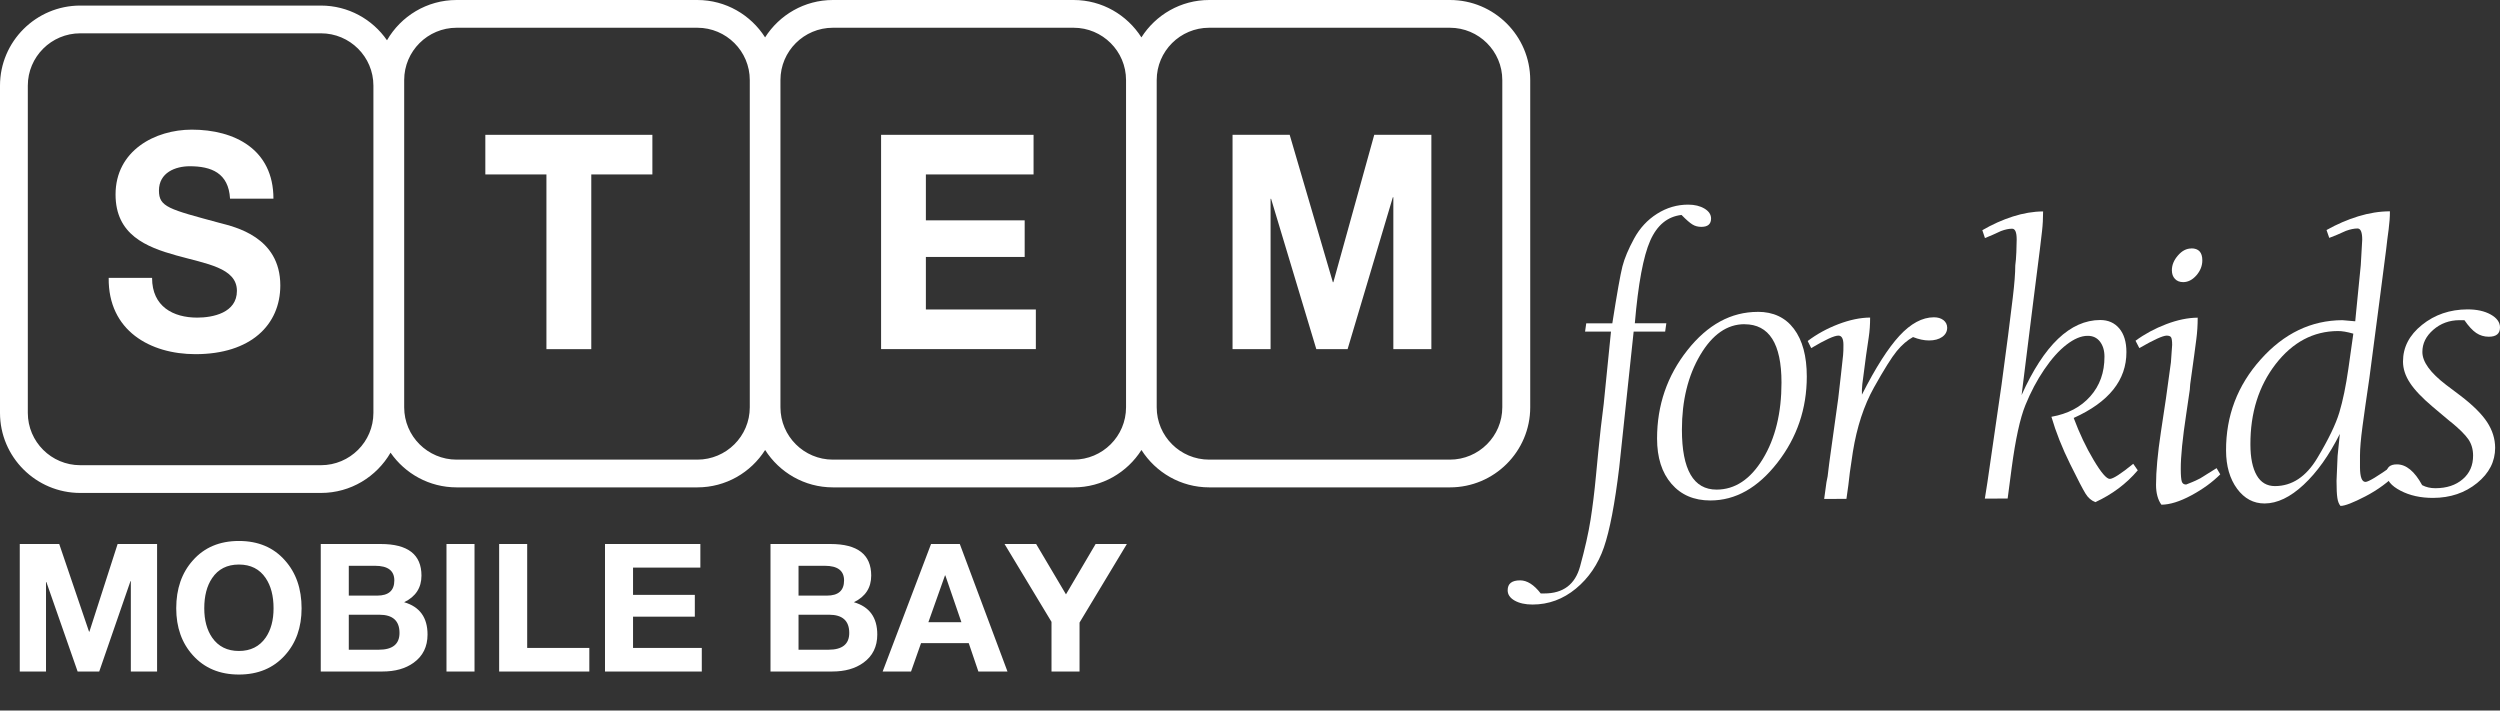 <svg width="1344" height="382" viewBox="0 0 1344 382" fill="none" xmlns="http://www.w3.org/2000/svg">
<rect x="0" y="0" width="1344" height="382" fill="#333333" stroke="none"/>
<path d="M81.757 149.456C81.757 164.791 93.107 170.751 106.018 170.751C114.455 170.751 127.365 168.176 127.365 156.375C127.365 143.945 110.942 141.849 94.818 137.326C78.545 132.803 62.121 126.184 62.121 104.559C62.121 80.988 83.319 69.696 103.105 69.696C125.984 69.696 147.001 80.179 147.001 106.806H123.672C122.891 92.938 113.524 89.374 102.024 89.374C94.338 89.374 85.451 92.759 85.451 102.433C85.451 111.298 90.675 112.437 118.148 119.864C126.134 121.961 150.694 127.292 150.694 153.44C150.694 174.585 134.871 190.399 105.087 190.399C80.827 190.399 58.098 177.82 58.428 149.396H81.757V149.456Z" fill="white"/>
<path d="M293.763 93.777H260.916V72.482H350.72V93.777H317.873V187.704H293.763V93.777Z" fill="white"/>
<path d="M473.671 72.482H555.639V93.777H497.751V118.457H550.865V138.135H497.751V166.379H556.87V187.674H473.671V72.482Z" fill="white"/>
<path d="M662.617 72.482H693.333L716.542 151.703H716.812L738.79 72.482H769.505V187.704H749.059V106.057H748.788L724.468 187.704H707.654L683.334 106.866H683.064V187.704H662.617V72.482V72.482Z" fill="white"/>
<path d="M878.255 178.239L873.812 220.051L870.509 251.2C868.137 270.878 865.375 285.255 862.252 294.3C859.13 303.345 854.085 310.743 847.21 316.434C840.304 322.125 832.528 325 823.88 325C819.977 325 816.765 324.281 814.273 322.874C811.751 321.436 810.52 319.609 810.52 317.333C810.52 313.768 812.741 312.001 817.215 312.001C820.968 312.001 824.661 314.337 828.294 319.04H830.186C840.364 319.04 846.759 314.218 849.432 304.573C852.074 294.929 853.965 286.543 855.076 279.474C856.187 272.406 857.178 264.499 857.989 255.783L859.25 242.694L860.601 229.875L862.162 217.086L866.065 178.269H852.134L852.764 173.807H866.786C869.308 157.753 871.109 147.539 872.22 143.197C873.331 138.854 875.433 133.882 878.496 128.251C881.558 122.62 885.672 118.187 890.836 114.923C896 111.658 901.555 110.011 907.56 110.011C911.042 110.011 913.955 110.729 916.327 112.137C918.699 113.575 919.87 115.342 919.87 117.468C919.87 120.464 918.128 121.961 914.645 121.961C912.844 121.961 911.223 121.542 909.841 120.673C908.46 119.835 906.509 118.127 903.987 115.552C896.45 116.42 890.836 121.033 887.143 129.419C883.45 137.805 880.687 152.601 878.886 173.777H895.82L895.189 178.269H878.255V178.239Z" fill="white"/>
<path d="M944.97 167.637C953.347 167.637 959.833 170.692 964.426 176.802C969.02 182.912 971.332 191.448 971.332 202.41C971.332 219.752 966.078 235.206 955.539 248.744C945 262.282 932.99 269.051 919.479 269.051C910.682 269.051 903.716 266.056 898.582 260.096C893.418 254.136 890.836 246.019 890.836 235.746C890.836 217.835 896.27 202.021 907.139 188.273C918.008 174.525 930.619 167.667 945 167.667L944.97 167.637ZM937.854 174.286C928.517 174.286 920.56 179.827 914.015 190.909C907.469 201.991 904.197 215.349 904.197 231.013C904.197 252.488 910.412 263.211 922.812 263.211C932.72 263.211 941.007 257.7 947.703 246.708C954.398 235.686 957.731 222.028 957.731 205.675C957.731 184.769 951.095 174.316 937.854 174.316V174.286Z" fill="white"/>
<path d="M992.59 268.183L980.67 268.242L981.901 259.257L982.531 256.112L983.342 249.433L983.762 246.318L988.236 214.181L989.647 201.871C990.308 196.03 990.728 192.376 990.848 190.909C990.968 189.441 991.059 187.614 991.028 185.398C991.028 182.073 990.098 180.396 988.296 180.426C986.074 180.426 981.21 182.672 973.704 187.135L971.813 183.331C976.677 179.647 982.171 176.622 988.266 174.286C994.391 171.95 1000.1 170.751 1005.38 170.722C1005.38 174.465 1005.14 178.03 1004.63 181.354C1004.12 184.679 1003.61 187.943 1003.19 191.148L1001.18 206.573L1000.97 209.478V212.174C1008.29 197.708 1015.02 187.165 1021.11 180.546C1027.21 173.926 1033.39 170.602 1039.67 170.572C1041.77 170.572 1043.45 171.081 1044.8 172.099C1046.12 173.148 1046.78 174.495 1046.81 176.143C1046.81 178.209 1045.91 179.887 1044.11 181.145C1042.31 182.402 1039.94 183.031 1037.03 183.031C1034.38 183.031 1031.53 182.432 1028.44 181.204C1025.38 182.882 1022.46 185.398 1019.7 188.752C1016.94 192.107 1012.86 198.636 1007.45 208.31C1002.05 217.984 998.264 229.516 996.103 242.904L994.481 253.956L993.671 260.845L992.65 268.153L992.59 268.183Z" fill="white"/>
<path d="M1079.27 268.003L1067.05 268.063L1068.43 259.317L1076.03 206.843L1079.54 180.396C1080.32 174.286 1081.16 167.517 1082.06 160.089C1082.96 152.661 1083.41 146.881 1083.41 142.717C1083.69 140.77 1083.87 138.374 1083.99 135.529C1084.11 132.684 1084.17 130.437 1084.17 128.76C1084.17 124.866 1083.35 122.95 1081.73 122.95C1079.99 122.95 1077.98 123.369 1075.73 124.207C1072.52 125.735 1069.66 126.993 1067.11 127.981L1065.7 123.758C1071.04 120.643 1076.51 118.187 1082.12 116.39C1087.74 114.593 1093.14 113.695 1098.37 113.665C1098.37 117.319 1098.19 120.823 1097.8 124.207C1097.41 127.592 1097.02 130.887 1096.63 134.121L1093.02 162.605L1086.81 212.384C1098.85 185.547 1112.93 172.099 1129.08 172.039C1133.35 172.039 1136.77 173.537 1139.32 176.562C1141.87 179.587 1143.16 183.84 1143.16 189.231C1143.22 204.327 1133.77 216.158 1114.82 224.694C1117.91 232.99 1121.49 240.538 1125.54 247.307C1129.56 254.076 1132.48 257.46 1134.22 257.46C1135.96 257.46 1140.16 254.765 1146.83 249.343L1149.26 252.848C1143.13 260.066 1135.54 265.757 1126.47 269.95C1124.34 269.141 1122.6 267.644 1121.25 265.487C1119.89 263.331 1117.1 257.999 1112.87 249.403C1108.64 240.837 1105.27 232.391 1102.84 224.065C1111.67 222.507 1118.63 218.853 1123.74 213.073C1128.87 207.292 1131.39 200.194 1131.36 191.717C1131.36 188.393 1130.52 185.697 1128.93 183.631C1127.31 181.564 1125.12 180.516 1122.3 180.546C1118.81 180.546 1115.06 182.133 1110.98 185.278C1106.89 188.423 1102.93 192.856 1099 198.636C1095.06 204.417 1091.7 210.796 1088.85 217.805C1086 224.813 1083.53 236.105 1081.46 251.65L1079.33 267.883L1079.27 268.003Z" fill="white"/>
<path d="M1191.62 251.65L1193.61 255.004C1189.4 259.227 1184.21 263.001 1178.02 266.326C1171.84 269.65 1166.49 271.298 1161.96 271.327C1160.07 268.692 1159.11 265.158 1159.08 260.695C1159.08 253.327 1159.95 243.802 1161.72 232.121L1164.42 214.181L1167.09 194.772L1167.75 185.398C1167.75 183.331 1167.54 181.953 1167.18 181.354C1166.82 180.755 1166.01 180.426 1164.84 180.426C1162.77 180.426 1157.85 182.672 1150.1 187.135L1148.06 183.181C1152.98 179.557 1158.48 176.592 1164.54 174.286C1170.58 171.979 1176.22 170.811 1181.48 170.781C1181.48 174.795 1181.24 178.629 1180.76 182.223C1180.24 185.847 1179.88 188.812 1179.58 191.178L1177.45 206.573L1177.24 209.478L1175.32 222.597C1173.34 235.656 1172.35 245.51 1172.38 252.159C1172.38 255.633 1172.59 257.879 1172.95 258.928C1173.31 259.976 1174.09 260.485 1175.26 260.485C1176.28 260.066 1177.33 259.647 1178.41 259.227C1179.49 258.808 1181 258.119 1182.89 257.131L1191.62 251.68V251.65ZM1178.05 133.522C1181.99 133.522 1183.97 135.649 1183.97 139.962C1183.97 142.867 1182.92 145.563 1180.82 147.989C1178.71 150.415 1176.34 151.643 1173.73 151.673C1171.84 151.673 1170.34 151.104 1169.26 149.935C1168.14 148.767 1167.6 147.21 1167.6 145.263C1167.6 142.478 1168.69 139.842 1170.85 137.356C1173.01 134.84 1175.41 133.582 1178.05 133.582V133.522Z" fill="white"/>
<path d="M1286.65 250.032L1289.38 253.776C1284.13 259.078 1278.22 263.42 1271.64 266.835C1265.06 270.249 1260.59 271.987 1258.25 271.987C1257.41 271.028 1256.84 269.59 1256.57 267.733C1256.27 265.876 1256.12 262.792 1256.12 258.479L1256.69 245.15L1257.89 233.29C1252.09 244.821 1245.61 253.926 1238.43 260.605C1231.26 267.284 1224.26 270.639 1217.45 270.669C1211.47 270.669 1206.55 268.033 1202.64 262.732C1198.74 257.4 1196.76 250.571 1196.73 242.275C1196.64 223.555 1202.85 207.202 1215.37 193.215C1227.86 179.228 1242.52 172.189 1259.3 172.129L1266.18 172.728L1266.51 169.194L1269.15 142.568L1269.93 128.85C1269.93 124.836 1269.09 122.83 1267.41 122.83C1265.61 122.83 1263.53 123.249 1261.16 124.118C1257.83 125.645 1254.86 126.933 1252.21 127.891L1250.74 123.668C1256.27 120.553 1261.97 118.097 1267.77 116.3C1273.59 114.533 1279.27 113.605 1284.82 113.605C1284.82 116.69 1284.58 119.954 1284.13 123.369C1283.65 126.813 1283.2 130.347 1282.81 133.972L1279.12 162.485L1273.77 203.308C1272.21 213.851 1270.98 222.507 1270.08 229.216C1269.18 235.955 1268.73 241.197 1268.73 244.941V251.38C1268.79 256.502 1269.75 259.078 1271.7 259.078C1273.23 259.078 1278.22 256.082 1286.65 250.062V250.032ZM1262.51 198.067L1265.15 179.378C1261.82 178.419 1259.03 177.94 1256.84 177.97C1243.66 178.03 1232.52 183.96 1223.39 195.731C1214.29 207.532 1209.76 221.938 1209.82 238.95C1209.82 246.139 1210.99 251.68 1213.21 255.543C1215.43 259.407 1218.71 261.324 1223.03 261.324C1232.19 261.294 1239.75 256.292 1245.76 246.288C1251.76 236.285 1255.7 228.138 1257.62 221.758C1259.54 215.379 1261.16 207.502 1262.51 198.067V198.067Z" fill="white"/>
<path d="M1317.37 226.73L1307.76 218.643C1302.21 213.941 1298.15 209.718 1295.63 205.884C1293.11 202.08 1291.85 198.247 1291.85 194.353C1291.85 186.715 1295.21 180.156 1302.09 174.645C1308.93 169.134 1317.07 166.379 1326.5 166.319C1331.48 166.319 1335.65 167.217 1338.99 169.074C1342.32 170.931 1344 173.267 1344 176.023C1344 179.347 1342.02 181.025 1337.99 181.025C1335.5 181.025 1333.25 180.366 1331.24 179.018C1329.23 177.67 1327.1 175.364 1324.87 172.129H1322.17C1316.77 172.159 1312.08 173.866 1308.15 177.281C1304.22 180.695 1302.24 184.679 1302.27 189.261C1302.27 194.533 1306.53 200.403 1315.03 206.903L1322.74 212.713C1329.41 217.805 1334.18 222.537 1337.06 226.91C1339.92 231.283 1341.36 235.865 1341.39 240.717C1341.39 248.085 1338.18 254.405 1331.69 259.676C1325.17 264.978 1317.31 267.643 1308 267.673C1301.33 267.673 1295.51 266.415 1290.5 263.78C1285.48 261.174 1282.99 258.119 1282.96 254.645C1282.96 251.32 1284.82 249.643 1288.57 249.643C1293.56 249.643 1298.09 253.357 1302.15 260.815C1304.25 261.923 1306.59 262.462 1309.23 262.462C1315.33 262.462 1320.25 260.815 1323.97 257.61C1327.7 254.405 1329.56 250.182 1329.53 244.911C1329.53 241.586 1328.69 238.681 1327.01 236.195C1325.32 233.709 1322.11 230.534 1317.4 226.67L1317.37 226.73Z" fill="white"/>
<path d="M779.474 0H650.067C634.724 0 621.273 8.027 613.617 20.097C605.96 8.057 592.509 0 577.167 0H447.76C432.447 0 418.996 8.027 411.31 20.097C403.653 8.057 390.202 0 374.86 0H245.453C229.449 0 215.488 8.746 208.042 21.655C200.265 10.393 187.235 2.995 172.522 2.995H43.146C19.366 2.995 0 22.314 0 46.035V221.968C0 245.719 19.366 265.008 43.146 265.008H172.553C188.556 265.008 202.487 256.262 209.963 243.353C217.74 254.615 230.771 262.013 245.483 262.013H374.89C390.232 262.013 403.683 253.986 411.34 241.915C418.996 253.956 432.447 262.013 447.79 262.013H577.197C592.539 262.013 605.99 253.986 613.647 241.915C621.303 253.956 634.754 262.013 650.097 262.013H779.504C803.313 262.013 822.649 242.694 822.649 218.973V43.04C822.649 19.288 803.283 0 779.504 0H779.474ZM200.746 221.968C200.746 237.483 188.105 250.092 172.553 250.092H43.146C27.593 250.092 14.952 237.483 14.952 221.968V46.035C14.952 30.52 27.593 17.911 43.146 17.911H172.553C188.105 17.911 200.746 30.52 200.746 46.035V221.968ZM403.083 218.973C403.083 234.488 390.442 247.097 374.89 247.097H245.483C229.93 247.097 217.289 234.488 217.289 218.973V43.04C217.289 27.525 229.93 14.916 245.483 14.916H374.89C390.442 14.916 403.083 27.525 403.083 43.04V218.973ZM605.36 218.973C605.36 234.488 592.719 247.097 577.167 247.097H447.76C432.207 247.097 419.567 234.488 419.567 218.973V43.04C419.567 27.525 432.207 14.916 447.76 14.916H577.167C592.719 14.916 605.36 27.525 605.36 43.04V218.973ZM807.637 218.973C807.637 234.488 794.997 247.097 779.444 247.097H650.037C634.484 247.097 621.844 234.488 621.844 218.973V43.04C621.844 27.525 634.484 14.916 650.037 14.916H779.444C794.997 14.916 807.637 27.525 807.637 43.04V218.973Z" fill="white"/>
<path d="M10.624 361V292.456H31.84L47.872 339.592H48.064L63.232 292.456H84.448V361H70.336V312.424H70.144L53.344 361H41.728L24.928 312.904H24.736V361H10.624ZM94.742 327.016C94.742 316.52 97.718 307.944 103.67 301.288C109.814 294.312 118.07 290.824 128.438 290.824C138.806 290.824 147.062 294.312 153.206 301.288C159.158 307.944 162.134 316.52 162.134 327.016C162.134 337.256 159.158 345.672 153.206 352.264C146.998 359.176 138.742 362.632 128.438 362.632C118.134 362.632 109.878 359.176 103.67 352.264C97.718 345.672 94.742 337.256 94.742 327.016ZM109.814 327.016C109.814 333.416 111.222 338.664 114.038 342.76C117.366 347.56 122.166 349.96 128.438 349.96C134.71 349.96 139.51 347.56 142.838 342.76C145.654 338.664 147.062 333.416 147.062 327.016C147.062 320.36 145.654 314.952 142.838 310.792C139.574 305.928 134.774 303.496 128.438 303.496C122.102 303.496 117.302 305.928 114.038 310.792C111.222 314.952 109.814 320.36 109.814 327.016ZM187.509 330.472V349.288H203.637C211.061 349.288 214.773 346.28 214.773 340.264C214.773 333.736 211.157 330.472 203.925 330.472H187.509ZM172.437 361V292.456H204.693C219.285 292.456 226.581 298.12 226.581 309.448C226.581 315.976 223.477 320.744 217.269 323.752C225.653 326.184 229.845 331.976 229.845 341.128C229.845 347.656 227.349 352.712 222.357 356.296C218.005 359.432 212.437 361 205.653 361H172.437ZM187.509 304.168V320.2H202.773C208.917 320.2 211.989 317.48 211.989 312.04C211.989 306.792 208.533 304.168 201.621 304.168H187.509ZM240.03 361V292.456H255.102V361H240.03ZM268.343 361V292.456H283.415V348.328H316.823V361H268.343ZM325.249 361V292.456H376.513V305.128H340.321V319.816H373.537V331.528H340.321V348.328H377.281V361H325.249ZM429.29 330.472V349.288H445.418C452.842 349.288 456.554 346.28 456.554 340.264C456.554 333.736 452.938 330.472 445.706 330.472H429.29ZM414.218 361V292.456H446.474C461.066 292.456 468.362 298.12 468.362 309.448C468.362 315.976 465.258 320.744 459.05 323.752C467.434 326.184 471.626 331.976 471.626 341.128C471.626 347.656 469.13 352.712 464.138 356.296C459.786 359.432 454.218 361 447.434 361H414.218ZM429.29 304.168V320.2H444.554C450.698 320.2 453.77 317.48 453.77 312.04C453.77 306.792 450.314 304.168 443.402 304.168H429.29ZM474.515 361L500.531 292.456H515.988L541.62 361H525.972L520.788 345.736H495.156L489.78 361H474.515ZM508.02 309.352L499.092 334.504H516.852L508.212 309.352H508.02ZM565.29 361V334.312L540.042 292.456H557.034L573.066 319.528L589.002 292.456H605.802L580.362 334.696V361H565.29Z" fill="white"/>
</svg>
